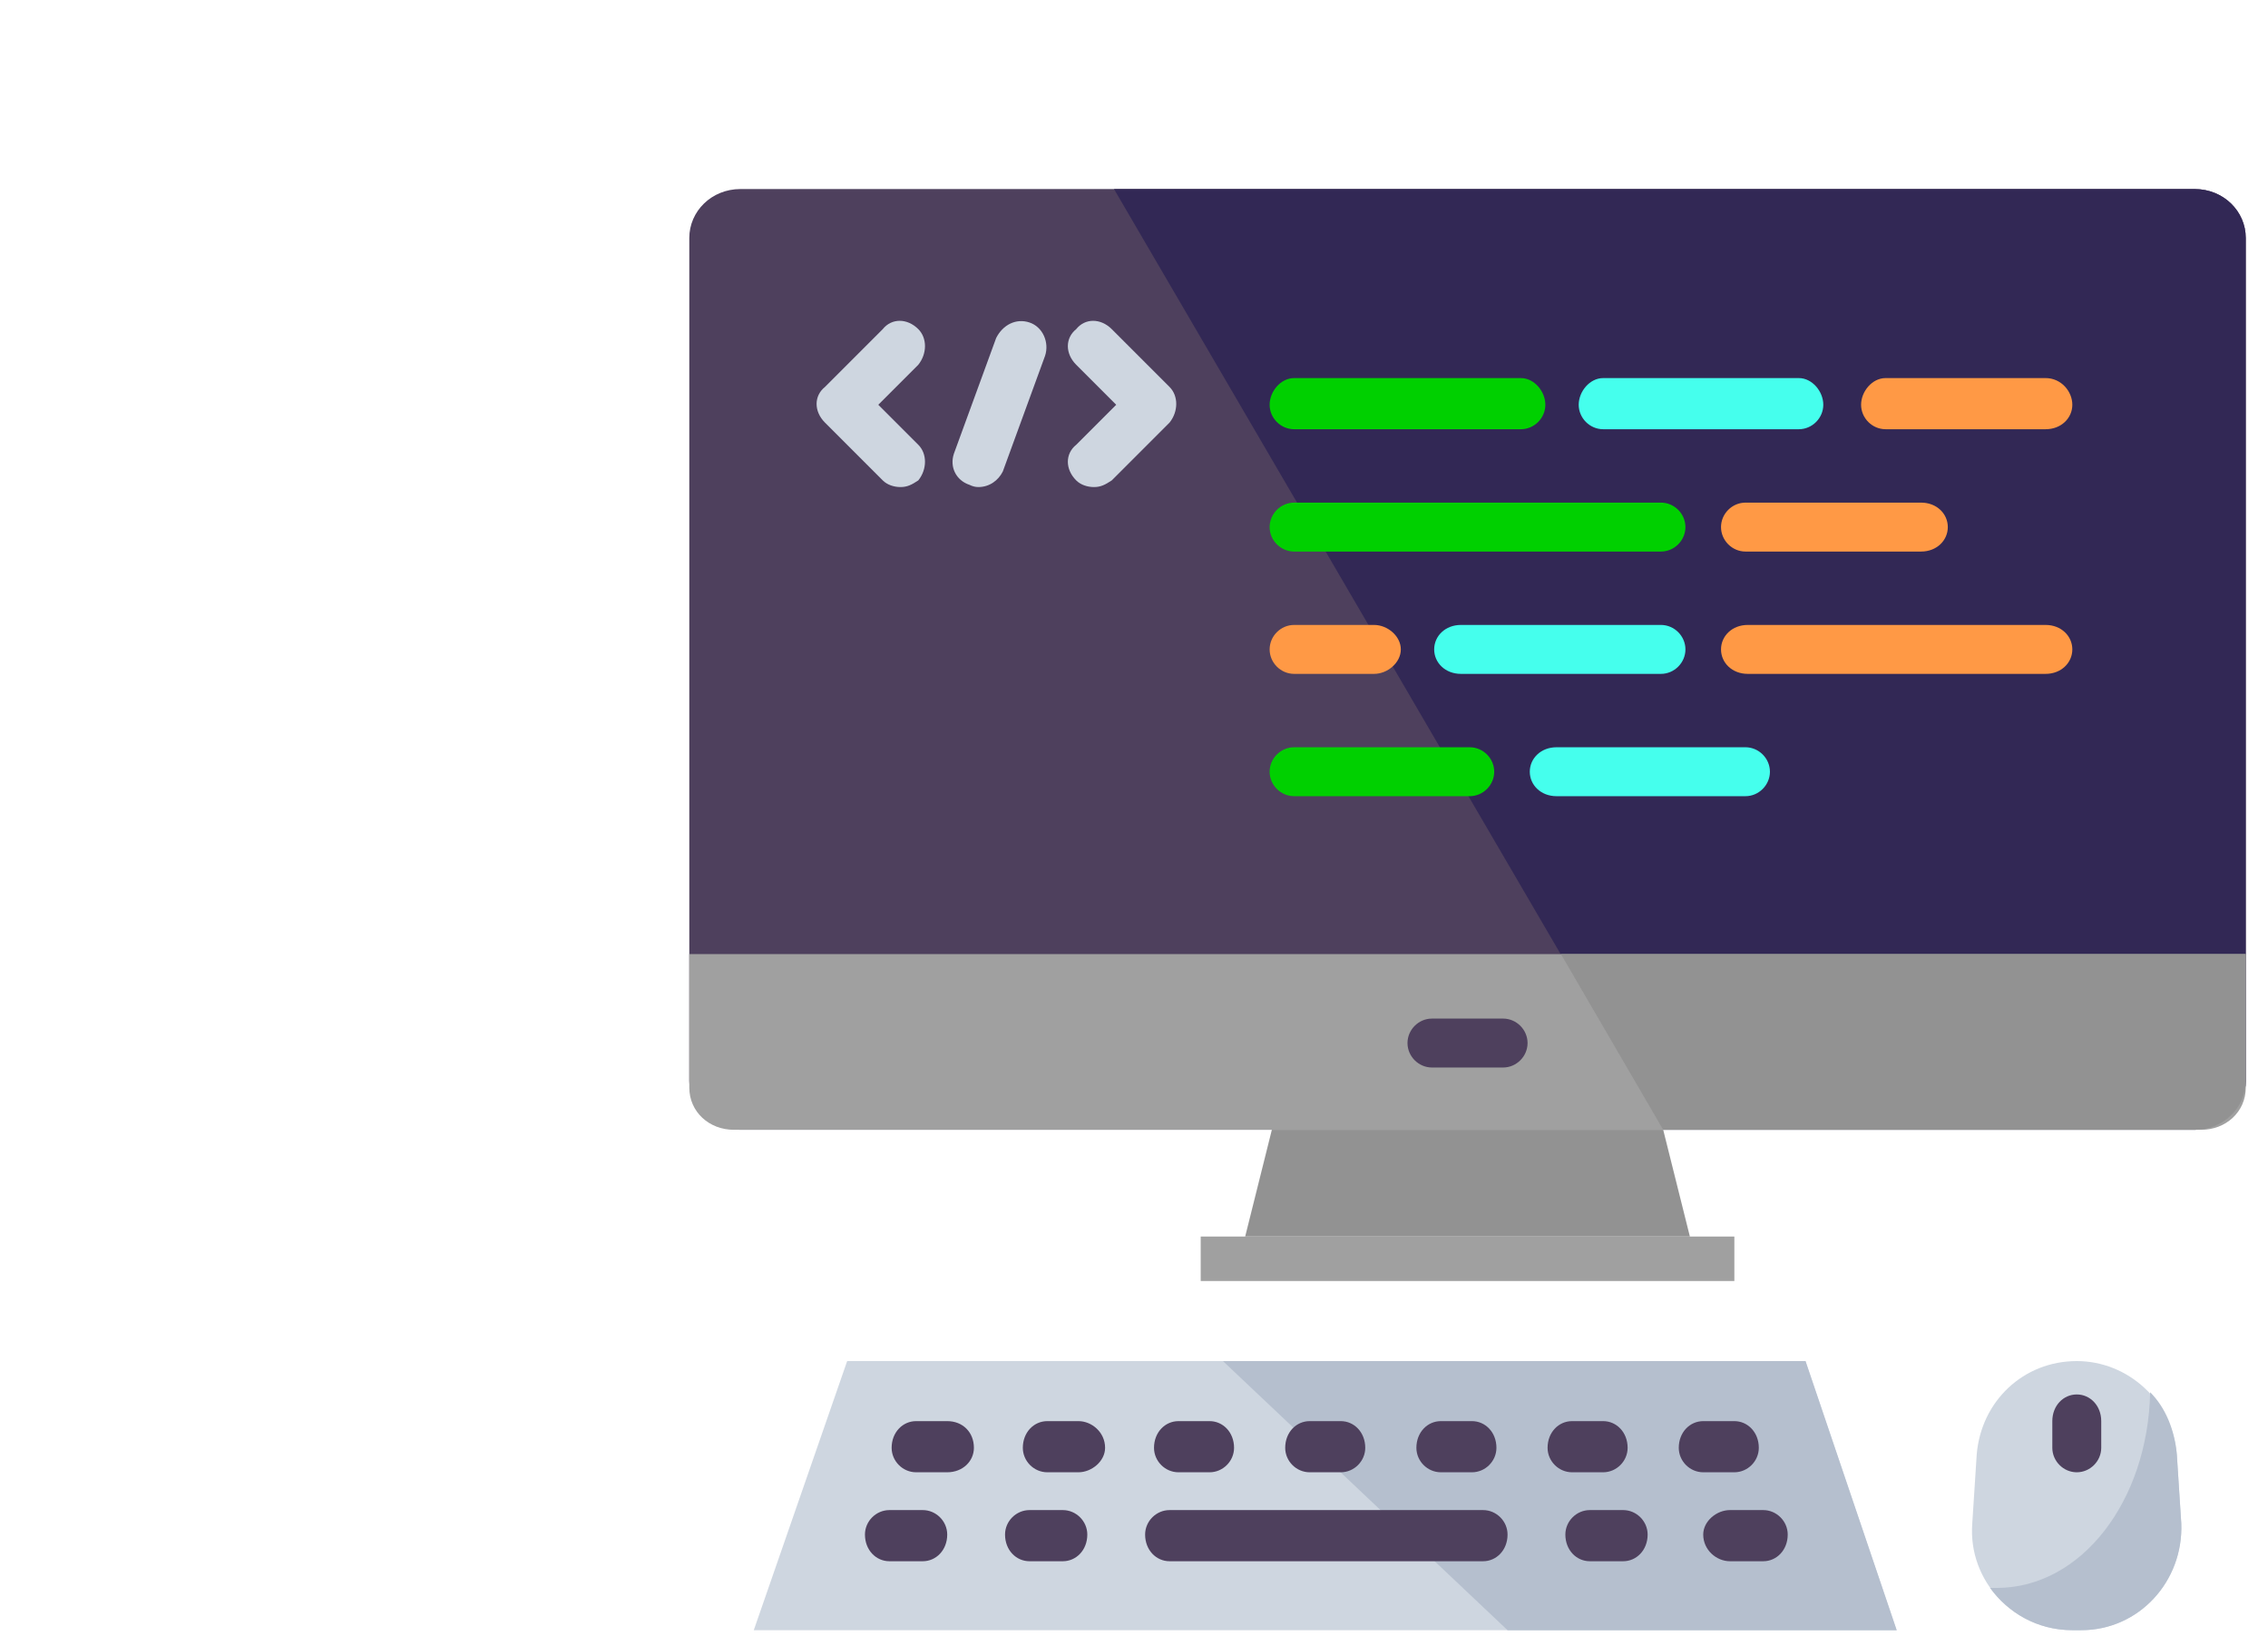 <svg version="1.2" xmlns="http://www.w3.org/2000/svg" viewBox="0 0 102 74" width="102" height="74"><style>.a{fill:#4e405d}.b{fill:#322855}.c{fill:#a0a0a0}.d{fill:#929292}.e{fill:#ced6e0}.f{fill:#b5bfce}.g{fill:#ff9945}.h{fill:#45ffed}.i{fill:#00d000}</style><path fill-rule="evenodd" class="a" d="m33.3 8.5h65.4c1.3 0 2.3 1 2.3 2.2v37.9c0 1.2-1 2.2-2.3 2.2h-65.4c-1.3 0-2.3-1-2.3-2.2v-37.9c0-1.2 1-2.2 2.3-2.2z"/><path class="b" d="m98.7 8.5h-48.6l24.7 42.3h23.9c1.3 0 2.3-1 2.3-2.2v-37.9c0-1.2-1-2.2-2.3-2.2z"/><path class="c" d="m31 42.9h70v6c0 1.1-0.9 1.9-2 1.9h-66c-1.1 0-2-0.8-2-1.9z"/><path class="d" d="m74.8 50.8h23.9c1.3 0 2.3-1 2.3-2.2v-5.7h-30.8z"/><path class="a" d="m67.6 48h-3.2c-0.6 0-1.1-0.5-1.1-1.1 0-0.6 0.5-1.1 1.1-1.1h3.2c0.6 0 1.1 0.5 1.1 1.1 0 0.6-0.5 1.1-1.1 1.1z"/><path class="e" d="m85.3 73.3h-51.4l4.2-12.1h43.1z"/><path class="f" d="m85.3 73.3h-17.5l-12.8-12.1h26.2z"/><path class="e" d="m93.6 73.3h-0.4c-2.6 0-4.7-2.2-4.5-4.8l0.2-3.1c0.2-2.4 2.1-4.2 4.5-4.2 2.3 0 4.3 1.8 4.5 4.2l0.2 3.1c0.1 2.6-1.9 4.8-4.5 4.8z"/><path class="f" d="m98.1 68.5l-0.2-3.1c-0.1-1.1-0.5-2.1-1.2-2.8-0.1 4.9-3.1 8.8-6.9 8.8q-0.2 0-0.3 0c0.8 1.1 2.1 1.9 3.7 1.9h0.4c2.6 0 4.6-2.2 4.5-4.8z"/><path class="a" d="m93.4 66.2c-0.6 0-1.1-0.5-1.1-1.1v-1.2c0-0.7 0.5-1.2 1.1-1.2 0.6 0 1.1 0.5 1.1 1.2v1.2c0 0.6-0.5 1.1-1.1 1.1z"/><path class="a" d="m42.6 63.9h-1.4c-0.6 0-1.1 0.5-1.1 1.2 0 0.6 0.5 1.1 1.1 1.1h1.4c0.7 0 1.2-0.5 1.2-1.1 0-0.7-0.5-1.2-1.2-1.2z"/><path class="a" d="m48.5 63.9h-1.4c-0.6 0-1.1 0.5-1.1 1.2 0 0.6 0.5 1.1 1.1 1.1h1.4c0.6 0 1.2-0.5 1.2-1.1 0-0.7-0.6-1.2-1.2-1.2z"/><path class="a" d="m53 66.2h1.4c0.6 0 1.1-0.5 1.1-1.1 0-0.7-0.5-1.2-1.1-1.2h-1.4c-0.6 0-1.1 0.5-1.1 1.2 0 0.6 0.5 1.1 1.1 1.1z"/><path class="a" d="m58.9 66.2h1.4c0.6 0 1.1-0.5 1.1-1.1 0-0.7-0.5-1.2-1.1-1.2h-1.4c-0.6 0-1.1 0.5-1.1 1.2 0 0.6 0.5 1.1 1.1 1.1z"/><path class="a" d="m64.8 66.2h1.4c0.6 0 1.1-0.5 1.1-1.1 0-0.7-0.5-1.2-1.1-1.2h-1.4c-0.6 0-1.1 0.5-1.1 1.2 0 0.6 0.5 1.1 1.1 1.1z"/><path class="a" d="m72.1 66.2c0.6 0 1.1-0.5 1.1-1.1 0-0.7-0.5-1.2-1.1-1.2h-1.4c-0.6 0-1.1 0.5-1.1 1.2 0 0.6 0.5 1.1 1.1 1.1z"/><path class="a" d="m79.1 65.1c0-0.7-0.5-1.2-1.1-1.2h-1.4c-0.6 0-1.1 0.5-1.1 1.2 0 0.6 0.5 1.1 1.1 1.1h1.4c0.6 0 1.1-0.5 1.1-1.1z"/><path class="a" d="m41.5 67.9h-1.5c-0.6 0-1.1 0.5-1.1 1.1 0 0.7 0.5 1.2 1.1 1.2h1.5c0.6 0 1.1-0.5 1.1-1.2 0-0.6-0.5-1.1-1.1-1.1z"/><path class="a" d="m47.8 67.9h-1.5c-0.6 0-1.1 0.5-1.1 1.1 0 0.7 0.5 1.2 1.1 1.2h1.5c0.6 0 1.1-0.5 1.1-1.2 0-0.6-0.5-1.1-1.1-1.1z"/><path class="a" d="m66.7 67.9h-14.1c-0.6 0-1.1 0.5-1.1 1.1 0 0.7 0.5 1.2 1.1 1.2h14.1c0.6 0 1.1-0.5 1.1-1.2 0-0.6-0.5-1.1-1.1-1.1z"/><path class="a" d="m73 67.9h-1.5c-0.6 0-1.1 0.5-1.1 1.1 0 0.7 0.5 1.2 1.1 1.2h1.5c0.6 0 1.1-0.5 1.1-1.2 0-0.6-0.5-1.1-1.1-1.1z"/><path class="a" d="m79.3 67.9h-1.5c-0.6 0-1.2 0.5-1.2 1.1 0 0.7 0.6 1.2 1.2 1.2h1.5c0.6 0 1.1-0.5 1.1-1.2 0-0.6-0.5-1.1-1.1-1.1z"/><path class="d" d="m74.8 50.8h-17.6l-1.2 4.8h20z"/><path class="c" d="m78 55.6h-2-20-2v2h1.6 20.8 1.6z"/><path class="e" d="m40.5 21.9c-0.3 0-0.6-0.1-0.8-0.3l-2.6-2.6c-0.5-0.5-0.5-1.2 0-1.6l2.6-2.6c0.4-0.5 1.1-0.5 1.6 0 0.4 0.4 0.4 1.1 0 1.6l-1.8 1.8 1.8 1.8c0.4 0.4 0.4 1.1 0 1.6-0.3 0.2-0.5 0.3-0.8 0.3z"/><path class="e" d="m49.2 21.9c-0.3 0-0.6-0.1-0.8-0.3-0.5-0.5-0.5-1.2 0-1.6l1.8-1.8-1.8-1.8c-0.5-0.5-0.5-1.2 0-1.6 0.4-0.5 1.1-0.5 1.6 0l2.6 2.6c0.4 0.4 0.4 1.1 0 1.6l-2.6 2.6c-0.3 0.2-0.5 0.3-0.8 0.3z"/><path class="e" d="m44 21.9q-0.2 0-0.4-0.1c-0.6-0.2-0.9-0.8-0.7-1.4l1.9-5.2c0.3-0.6 0.9-0.9 1.5-0.7 0.6 0.2 0.9 0.9 0.7 1.5l-1.9 5.2c-0.2 0.4-0.6 0.7-1.1 0.7z"/><path class="g" d="m92 19.3h-7.2c-0.6 0-1.1-0.5-1.1-1.1 0-0.6 0.5-1.2 1.1-1.2h7.2c0.7 0 1.2 0.6 1.2 1.2 0 0.6-0.5 1.1-1.2 1.1z"/><path class="h" d="m80.9 19.3h-8.8c-0.6 0-1.1-0.5-1.1-1.1 0-0.6 0.5-1.2 1.1-1.2h8.8c0.6 0 1.1 0.6 1.1 1.2 0 0.6-0.5 1.1-1.1 1.1z"/><path class="i" d="m68.4 19.3h-10.2c-0.6 0-1.1-0.5-1.1-1.1 0-0.6 0.5-1.2 1.1-1.2h10.2c0.6 0 1.1 0.6 1.1 1.2 0 0.6-0.5 1.1-1.1 1.1z"/><path class="g" d="m86.4 24.8h-7.9c-0.6 0-1.1-0.5-1.1-1.1 0-0.6 0.5-1.1 1.1-1.1h7.9c0.7 0 1.2 0.5 1.2 1.1 0 0.6-0.5 1.1-1.2 1.1z"/><path class="i" d="m74.7 24.8h-16.5c-0.6 0-1.1-0.5-1.1-1.1 0-0.6 0.5-1.1 1.1-1.1h16.5c0.6 0 1.1 0.5 1.1 1.1 0 0.6-0.5 1.1-1.1 1.1z"/><path class="g" d="m92 30.3h-13.4c-0.7 0-1.2-0.5-1.2-1.1 0-0.6 0.5-1.1 1.2-1.1h13.4c0.7 0 1.2 0.5 1.2 1.1 0 0.6-0.5 1.1-1.2 1.1z"/><path class="h" d="m74.7 30.3h-9c-0.7 0-1.2-0.5-1.2-1.1 0-0.6 0.5-1.1 1.2-1.1h9c0.6 0 1.1 0.5 1.1 1.1 0 0.6-0.5 1.1-1.1 1.1z"/><path class="g" d="m61.8 30.3h-3.6c-0.6 0-1.1-0.5-1.1-1.1 0-0.6 0.5-1.1 1.1-1.1h3.6c0.6 0 1.2 0.5 1.2 1.1 0 0.6-0.6 1.1-1.2 1.1z"/><path class="h" d="m78.5 35.8h-8.5c-0.7 0-1.2-0.5-1.2-1.1 0-0.6 0.5-1.1 1.2-1.1h8.5c0.6 0 1.1 0.5 1.1 1.1 0 0.6-0.5 1.1-1.1 1.1z"/><path class="i" d="m66.1 35.8h-7.9c-0.6 0-1.1-0.5-1.1-1.1 0-0.6 0.5-1.1 1.1-1.1h7.9c0.6 0 1.1 0.5 1.1 1.1 0 0.6-0.5 1.1-1.1 1.1z"/></svg>
